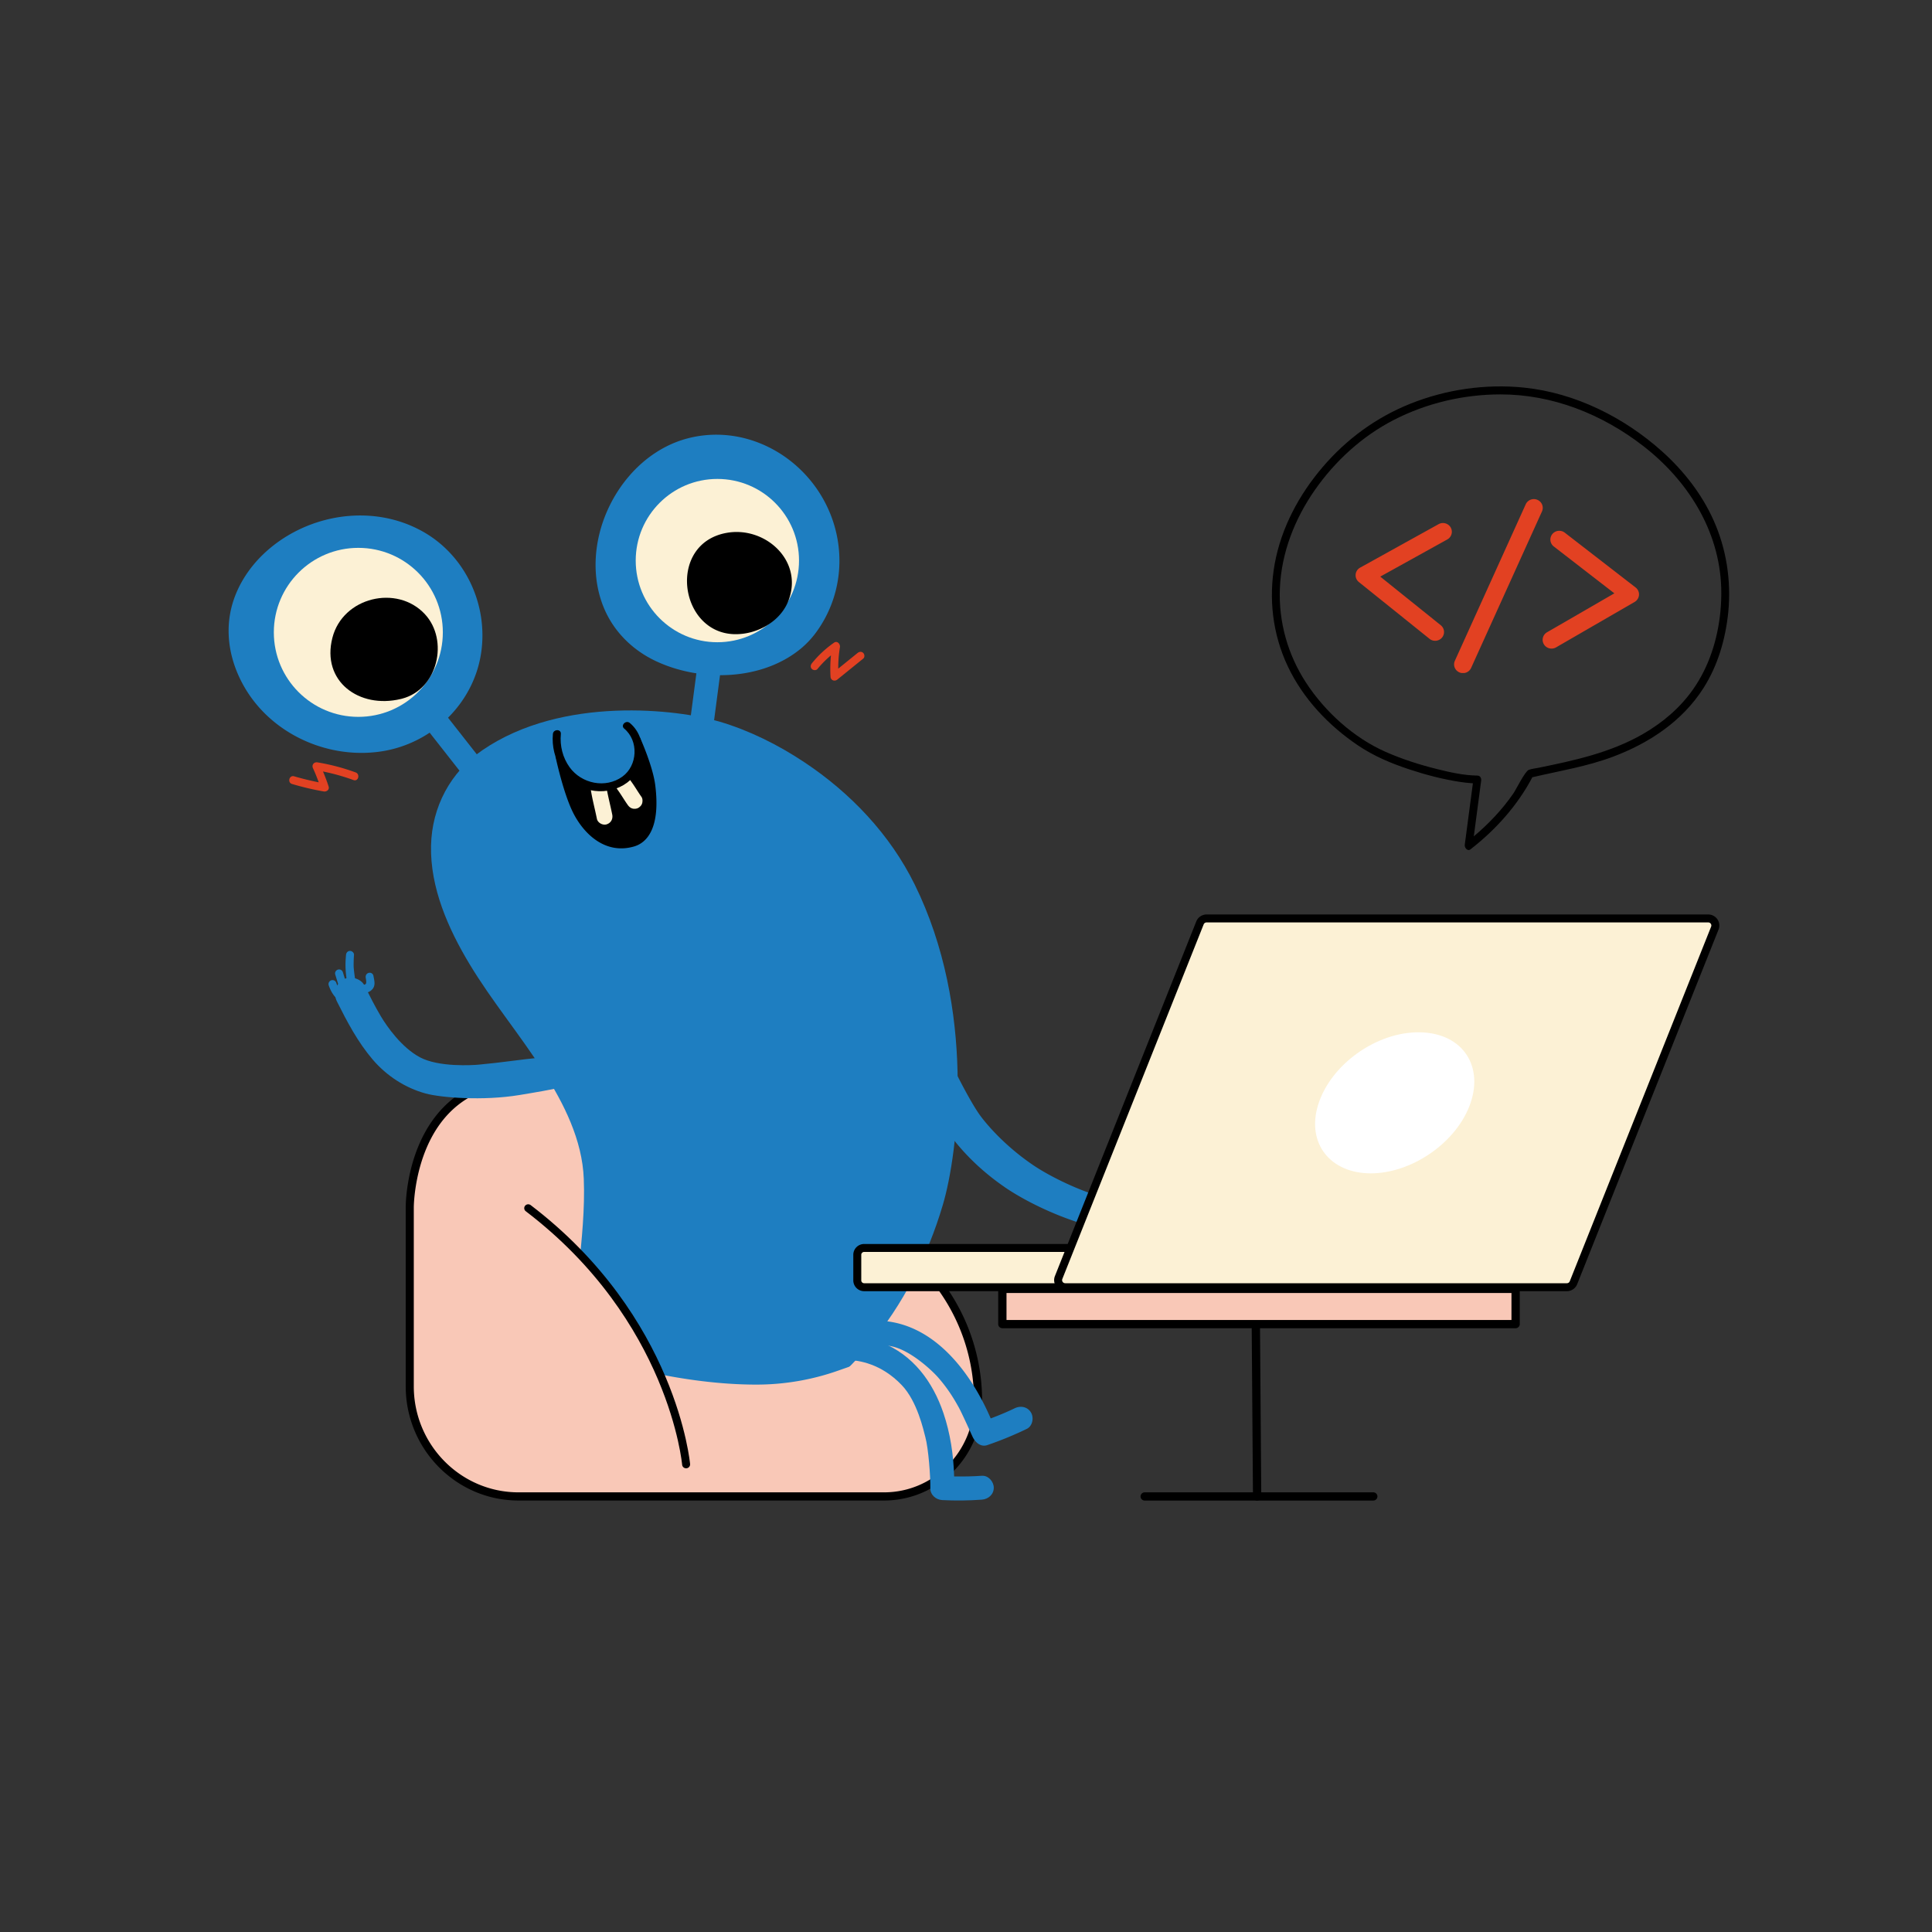 <svg xmlns="http://www.w3.org/2000/svg" width="600" height="600"><rect width="100%" height="100%" fill="#333333" stroke="none"/><svg width="31.854" height="19.824" transform="matrix(2.763 0 0 2.724 421 155)" viewBox="0 0 31.854 19.824"><path d="M10.687 3.238a1 1 0 0 0-1.361-.381L.51 7.812a.997.997 0 0 0-.142 1.647l7.938 6.47a1 1 0 0 0 1.407-.143 1 1 0 0 0-.144-1.407l-6.8-5.542 7.535-4.236c.483-.272.653-.882.383-1.363m20.784 6.838-7.955-6.243a1 1 0 1 0-1.235 1.573l6.801 5.337-7.567 4.439a.999.999 0 1 0 1.013 1.724l8.833-5.182a1 1 0 0 0 .11-1.648M20.441.087a1 1 0 0 0-1.321.505l-7.957 17.824a1 1 0 1 0 1.826.815l7.957-17.824a1 1 0 0 0-.505-1.32" style="fill:#e24122"/></svg><svg width="71.431" height="52.008" transform="matrix(2.506 0 0 2.538 126 334)" viewBox="0 0 71.431 52.008"><path fill="#f9c8b7" d="M13.972 51.508H59.28c6.435 0 11.652-5.217 11.652-11.652 0-13.095-10.615-23.71-23.71-23.71h-4.679c-5.321 0-10.337-2.525-13.465-6.829-2.807-3.862-6.789-8.035-11.179-8.612C.411-1.593.5 16.146.5 16.146v21.89c0 7.441 6.031 13.472 13.472 13.472"/><path d="M59.28 52.008H13.972C6.268 52.008 0 45.741 0 38.037v-21.89c-.002-.33.02-8.192 5.315-12.86C8.419.551 12.675-.484 17.964.21c4.672.614 8.842 5.132 11.518 8.813 3.014 4.147 7.896 6.623 13.061 6.623h4.679c13.349 0 24.21 10.861 24.21 24.21-.001 6.701-5.452 12.152-12.152 12.152M14.905 1.001c-3.641 0-6.634 1.015-8.924 3.031C1.028 8.394 1 16.067 1 16.144v21.893c0 7.153 5.819 12.971 12.972 12.971H59.28c6.149 0 11.152-5.003 11.152-11.152 0-12.798-10.412-23.21-23.21-23.21h-4.679c-5.483 0-10.668-2.63-13.87-7.035-2.561-3.523-6.519-7.842-10.839-8.41a22.5 22.5 0 0 0-2.929-.2"/></svg><svg width="123.763" height="133.897" transform="matrix(2.472 0 0 2.472 71 135)" viewBox="0 0 123.763 133.897"><path fill="#1e7ec1" d="M86.182 56.49c-3.092-6.273-8.057-11.496-13.89-15.367-3.26-2.163-6.883-3.973-10.641-5.082-5.132-1.515-19.682-3.324-29.783 3.603-3.985 2.732-6.331 7.098-6.438 11.984-.116 5.278 2.147 10.401 4.813 14.838 2.828 4.706 6.382 8.929 9.325 13.561 2.567 4.04 4.858 8.569 5.051 13.442.151 3.794-.25 7.622-.638 11.391-.098.95-.249 1.909-.288 2.864-.133 4.334.221 8.977 2.974 12.532 3.016 3.895 8.274 5.807 13.09 5.735 8.271-.124 15.477-5.39 20.614-11.498 4.34-5.16 7.449-11.287 9.357-17.74 1.959-6.617 4.146-24.661-3.546-40.263"/><path fill="#1e7ec1" d="M36.401 46.808 22.582 29.206c-.5-.638-1.597-.525-2.121 0-.63.63-.502 1.482 0 2.121L34.28 48.929c.5.638 1.597.525 2.121 0 .629-.629.502-1.481 0-2.121"/><path fill="#1e7ec1" d="M24.684 12.334a16 16 0 0 0-2.157-1.058c-6.005-2.385-13.113-.866-17.86 3.448C2.459 16.731.781 19.397.215 22.349c-.632 3.304.164 6.652 1.866 9.519 3.45 5.813 10.475 8.928 17.11 7.918 6.348-.966 11.585-5.98 12.533-12.371.88-5.926-1.859-12.002-7.04-15.081m36.535 8.897c-.898 0-1.394.693-1.5 1.5l-2.445 18.584c-.106.805.765 1.5 1.5 1.5.898 0 1.394-.693 1.5-1.5l2.445-18.584c.106-.805-.765-1.5-1.5-1.5"/><path fill="#1e7ec1" d="M74.108 7.117C70.607 1.799 64.16-1.129 57.878.409c-5.974 1.462-10.347 6.986-11.48 12.881-.562 2.921-.351 5.974.854 8.712 1.25 2.845 3.56 5.077 6.35 6.407 5.696 2.714 13.595 2.539 18.517-1.731a11.6 11.6 0 0 0 1.582-1.703c3.946-5.263 4.005-12.394.407-17.858"/><circle cx="16.296" cy="24.832" r="10.616" fill="#fcf1d5"/><path d="M21.634 33.2c-5.214 1.265-10.006-2.205-8.593-7.697 1.311-5.091 8.107-6.715 11.607-2.967 3.056 3.273 1.64 9.459-2.869 10.628q-.072.019-.145.036"/><circle cx="61.402" cy="15.815" r="10.258" fill="#fcf1d5"/><path d="M65.889 24.734a7.5 7.5 0 0 1-2.346.326c-6.981-.17-8.469-11.38-.982-12.726 4.841-.871 9.678 3.482 7.779 8.495-.731 1.928-2.483 3.309-4.451 3.905M53.601 44.055c-.303-2.444-1.911-5.987-1.911-5.987l-10.622 2.375s.989 4.707 2.284 7.189c1.373 2.632 4.056 5.138 7.601 4.094 1.596-.47 3.316-2.297 2.648-7.671"/><path fill="#fcf1d5" d="M51.862 45.494c-.456-.641-.844-1.328-1.313-1.96a.76.76 0 0 0-.258-.281.76.76 0 0 0-.34-.179c-.24-.066-.558-.036-.771.101-.213.138-.401.343-.459.598-.056.246-.056.559.101.771.47.632.857 1.319 1.313 1.96.154.217.333.387.598.46.239.066.558.036.771-.101.213-.138.401-.343.459-.598.056-.25.053-.555-.101-.771m-4.433-1.421c-.037-.232-.267-.485-.459-.598-.215-.125-.53-.179-.771-.101-.242.078-.475.228-.597.46-.134.253-.145.49-.101.771.193 1.228.521 2.428.764 3.646.102.514.742.856 1.23.698.546-.177.808-.679.698-1.23-.243-1.218-.571-2.419-.764-3.646"/><path fill="#1e7ec1" d="M50.051 36.571c1.811 1.449 1.919 4.48.364 6.201s-4.385 1.995-6.369.794-3.048-3.658-2.808-5.965"/><path d="M50.405 36.217c-.492-.408-1.203.296-.707.707 1.841 1.526 1.696 4.645-.237 6.038-2.11 1.52-5.13.883-6.62-1.181-.874-1.211-1.24-2.701-1.103-4.181.06-.641-.941-.636-1 0-.285 3.06 1.566 6.357 4.696 7.052 2.925.65 6.084-1.003 6.513-4.114.219-1.585-.286-3.28-1.542-4.321"/><g fill="#1e7ec1"><path d="M94.628 130.791c-1.16.084-2.321.1-3.482.084-.072-2.695-.484-5.427-1.345-7.965-1.333-3.93-3.832-7.334-7.797-8.87-2.739-1.061-5.784-.946-8.623-.409-.796.151-1.25 1.11-1.047 1.845.229.835 1.046 1.199 1.845 1.048 1.147-.217 2.285-.342 3.587-.29 1.4.056 4.195.448 6.788 3.155 1.981 2.067 2.75 5.705 2.974 6.532.394 1.455.655 4.977.627 6.424-.016.841.701 1.459 1.5 1.5q2.488.127 4.972-.054c.808-.059 1.5-.647 1.5-1.5.001-.766-.687-1.559-1.499-1.5m-13.285-13.804c.149.055.073.028 0 0"/><path d="M100.806 122.85c-.436-.745-1.32-.892-2.052-.538-.984.476-1.992.89-3.011 1.275-2.614-6.051-7.46-12.369-14.568-12.287-2.924.034-5.711 1.169-8.152 2.714-1.626 1.03-.123 3.628 1.514 2.59 1.052-.666 4.411-2.805 8.535-2.119.418.069.826.196 1.217.355 2.126.867 4.212 2.884 4.789 3.535 1.448 1.635 2.234 3.085 2.633 3.795.393.698 1.622 3.442 1.753 3.721.328.695 1.021 1.328 1.845 1.048a44 44 0 0 0 4.959-2.037c.729-.353.925-1.392.538-2.052M18.294 68.527c-.028-.187-.068-.372-.104-.558a.47.47 0 0 0-.615-.349c-.282.088-.393.337-.349.615.024.156.11.548.024.735-.111.24-1.325.278-1.578.27-.262-.008-.512.236-.5.5a.51.51 0 0 0 .5.5c.458.014.916.003 1.369-.074.269-.045.555-.127.779-.287.225-.161.4-.374.47-.648.06-.238.04-.466.004-.704"/><path d="M31.419 79.141c-.771.069-5.028.347-7.408-.936-2.289-1.234-4.115-3.843-4.888-5.143-.745-1.253-1.399-2.556-2.052-3.858-.47-.937-1.869-1.277-2.736-.717-.958.618-1.22 1.734-.718 2.736 1.285 2.561 2.615 5.09 4.487 7.282 1.735 2.031 4.063 3.553 6.646 4.26 1.926.526 7.222.95 11.805.19 1.892-.314 3.969-.653 5.91-1.116 1.019-.243-1.337-3.762-3.524-3.559-2.066.19-4.718.609-7.522.861"/><path d="M14.751 65.352c-.037.473-.14 1.284.017 2.593.045.375.093.762.239 1.113.104.249.331.427.615.349.235-.065.454-.364.349-.615-.062-.149-.264-1.669-.266-2.059-.002-.46.01-.922.046-1.381.021-.27-.245-.5-.5-.5-.288 0-.479.229-.5.5m.007 3.502-.403-1.32a.5.5 0 0 0-.957.292l.404 1.32c.065.215.329.429.624.332a.503.503 0 0 0 .332-.624"/><path d="M14.481 70.181c-.331 0-.774-.781-.955-1.32a.499.499 0 1 0-.949.315c.111.335.724 2.005 1.904 2.005a.5.5 0 0 0 0-1m103.491 26.592c-6.621.744-14.25-3.212-16.904-5.014-4.249-2.885-6.527-6.06-6.657-6.238-.965-1.321-2.429-4.123-3.159-5.587-2.075-4.158-4.864-2.22-4.178.382.849 3.222.886 3.733 2.736 6.504 2.062 3.086 4.684 5.647 7.752 7.752 2.822 1.937 11.247 6.545 20.699 6.05 1.041-.055 1.999-.826 2-2 .002-1.973-2.289-1.849-2.289-1.849"/><path d="M118.204 97.335a2 2 0 0 1-.055-.22c-.003-.016-.017-.123-.009-.045.008.08-.003-.049-.004-.064a2 2 0 0 1 .002-.318c.001-.016.014-.124.004-.045-.011.078.006-.029.009-.045l.023-.111q.026-.11.062-.218l.032-.089c.02-.056.027-.06 0-.003a2.3 2.3 0 0 1 .211-.38l.054-.077c.073-.103-.068.077.015-.018.092-.104.185-.204.291-.294.019-.016.118-.08.017-.015.031-.02.061-.044.092-.064q.078-.051.161-.096l.101-.051c.111-.056-.099.033.019-.008q.107-.038.216-.068c.253-.066.432-.36.349-.615a.51.51 0 0 0-.615-.349c-1.443.379-2.373 2.029-1.941 3.46.076.25.354.434.615.349.254-.083.432-.348.351-.616m4.213-1.356c-1.342-.429-2.885.05-3.667 1.237-.144.219-.051.563.179.684.25.132.53.054.684-.179q.03-.047.063-.092c.023-.032.061-.075.015-.021a2.4 2.4 0 0 1 .3-.306c.01-.008.101-.079.048-.04s.041-.028.051-.035c.115-.079.236-.144.361-.206.085-.042-.043.013.013-.007l.096-.037a3 3 0 0 1 .396-.11l.081-.015c.021-.004.154-.015.029-.005.129-.01.255-.021.384-.019q.1.001.2.01l.099.01c-.118-.009-.023-.003.004.002q.201.036.396.097a.504.504 0 0 0 .615-.349.51.51 0 0 0-.347-.619m.314 1.774a2.65 2.65 0 0 0-1.481-.21c-.494.064-.97.204-1.455.313a.504.504 0 0 0-.349.615.51.51 0 0 0 .615.349c.411-.093.816-.209 1.232-.282.147-.026-.1.008.047-.007q.078-.008.157-.014.145-.01.289-.002l.088.006.042.007.087.018a1.4 1.4 0 0 1 .215.066l.008.004c.237.109.549.076.684-.179.116-.219.075-.567-.179-.684m-1.215 2.053a6.56 6.56 0 0 0-3.044-.377c-.259.03-.513.208-.5.5.011.245.222.532.5.5a6.2 6.2 0 0 1 1.451 0q.054.006-.002-.001a4 4 0 0 1 .261.043 6 6 0 0 1 1.068.299c.245.092.559-.103.615-.349.065-.284-.086-.516-.349-.615"/></g><path fill="#e24122" d="M15.956 42.427a26.5 26.5 0 0 0-4.793-1.261c-.443-.073-.757.323-.564.734.271.579.503 1.172.72 1.771a36 36 0 0 1-3.084-.754c-.618-.184-.882.781-.266.964q1.963.584 3.981.938c.353.062.74-.222.615-.615a23 23 0 0 0-.708-1.894c1.303.265 2.583.622 3.834 1.079.605.223.865-.743.265-.962M79.727 27.42c-.208-.208-.497-.17-.707 0l-2.433 1.97c-.003-.905.064-1.808.213-2.702.064-.384-.34-.841-.734-.565a13.4 13.4 0 0 0-2.794 2.602c-.168.211-.206.501 0 .707.175.175.538.212.707 0a13 13 0 0 1 1.693-1.711 17 17 0 0 0-.053 2.688c.028.457.516.627.854.354l3.255-2.635c.209-.171.176-.531-.001-.708"/></svg><svg width="57.771" height="58.035" transform="matrix(2.458 0 0 2.481 395 120)" viewBox="0 0 57.771 58.035"><path d="M55.782 16.711c-1.491-3.278-3.779-6.166-6.461-8.553C44.5 3.869 38.308.805 31.852.151 27.008-.34 22.013.375 17.488 2.17c-4.307 1.708-8.034 4.407-11.061 7.911C3.448 13.529 1.193 17.674.36 22.182c-.804 4.356-.267 8.85 1.645 12.852 1.94 4.062 5.149 7.416 8.869 9.903 2 1.337 4.177 2.245 6.458 2.993 2.077.681 4.213 1.238 6.376 1.569q.839.13 1.687.183c-.344 2.565-.682 5.131-1.027 7.695-.049.363.341.869.734.565 3.179-2.453 5.915-5.46 7.805-9.017 3.438-.796 6.892-1.341 10.219-2.582 4.551-1.698 8.744-4.44 11.405-8.587 1.839-2.864 2.789-6.166 3.134-9.532.376-3.946-.24-7.902-1.883-11.513m-2.565 21.208c-1.653 2.338-3.888 4.204-6.368 5.612-4.091 2.323-8.659 3.302-13.221 4.22-.378.076-.822.111-1.181.253-.476.188-1.601 2.464-1.946 2.959-1.4 2.009-3.111 3.793-4.992 5.361.311-2.325.618-4.651.931-6.976.042-.318-.123-.629-.482-.633-1.706-.018-3.42-.403-5.068-.808-2.23-.548-4.442-1.248-6.547-2.171-4.01-1.758-7.628-5.004-10.026-8.648-2.313-3.515-3.485-7.61-3.308-11.819.188-4.438 1.867-8.675 4.408-12.285 2.571-3.653 5.981-6.74 9.966-8.775 4.149-2.119 8.832-3.204 13.486-3.208 6.568-.006 12.813 2.459 18 6.422 5.633 4.303 9.689 10.596 9.902 17.821.029.994-.012 1.988-.106 2.978-.356 3.463-1.427 6.84-3.448 9.697"/></svg><svg width="45.199" height="33.952" transform="matrix(2.478 0 0 2.415 156 374)" viewBox="0 0 45.199 33.952"><g fill="#f9c8b7"><path d="M11.173 33.452h34.026l-.259-13.087-2.908 1.047a30.1 30.1 0 0 1-10.186 1.777c-10.591 0-20.673-3.605-20.673-3.605z"/><path d="M.323 7.411C.51 6.176 2.202.486 3.245.5c1.739.023 8.951 8.669 11.379 12.019 5.643 7.789 8.41 20.933 8.41 20.933s-8.802.33-11.861 0C3.59 32.635-1.339 18.38.323 7.411"/><path stroke="#000" stroke-linecap="round" stroke-linejoin="round" stroke-miterlimit="10" d="M23.034 33.452S21.43 14.72 3.245.5"/></g></svg><svg width="62.807" height="26.197" transform="matrix(2.579 0 0 2.558 310 399)" viewBox="0 0 62.807 26.197"><g stroke="#000" stroke-linecap="round" stroke-linejoin="round" stroke-miterlimit="10"><path fill="#f9c8b7" d="M45.166 25.697H17.641"/><path fill="none" d="m31.008 2.637.171 23.06"/><path fill="#f9c8b7" d="M.5.5h61.807v4.274H.5z"/></g></svg><svg width="108.71" height="47.421" transform="matrix(2.474 0 0 2.467 265 284)" viewBox="0 0 108.71 47.421"><path fill="#fcf1d5" stroke="#000" stroke-linecap="round" stroke-linejoin="round" stroke-miterlimit="10" d="M1.361 46.921h26.468a.86.86 0 0 0 .861-.861v-3.218a.86.86 0 0 0-.861-.861H1.361a.86.86 0 0 0-.861.861v3.218c0 .475.385.861.861.861"/><path fill="#fcf1d5" stroke="#000" stroke-linecap="round" stroke-linejoin="round" stroke-miterlimit="10" d="M107.321.5H44.344a.89.89 0 0 0-.826.56L25.773 45.704a.89.89 0 0 0 .826 1.217h62.976a.89.89 0 0 0 .826-.56l17.745-44.643A.888.888 0 0 0 107.321.5"/><path fill="#fff" d="M77.319 24.175c-1.865 4.736-7.344 8.413-12.357 8.413-5.059 0-8.075-3.74-6.634-8.559 1.513-5.062 7.294-9.285 12.792-9.196 5.442.088 8.156 4.372 6.199 9.342"/></svg></svg>